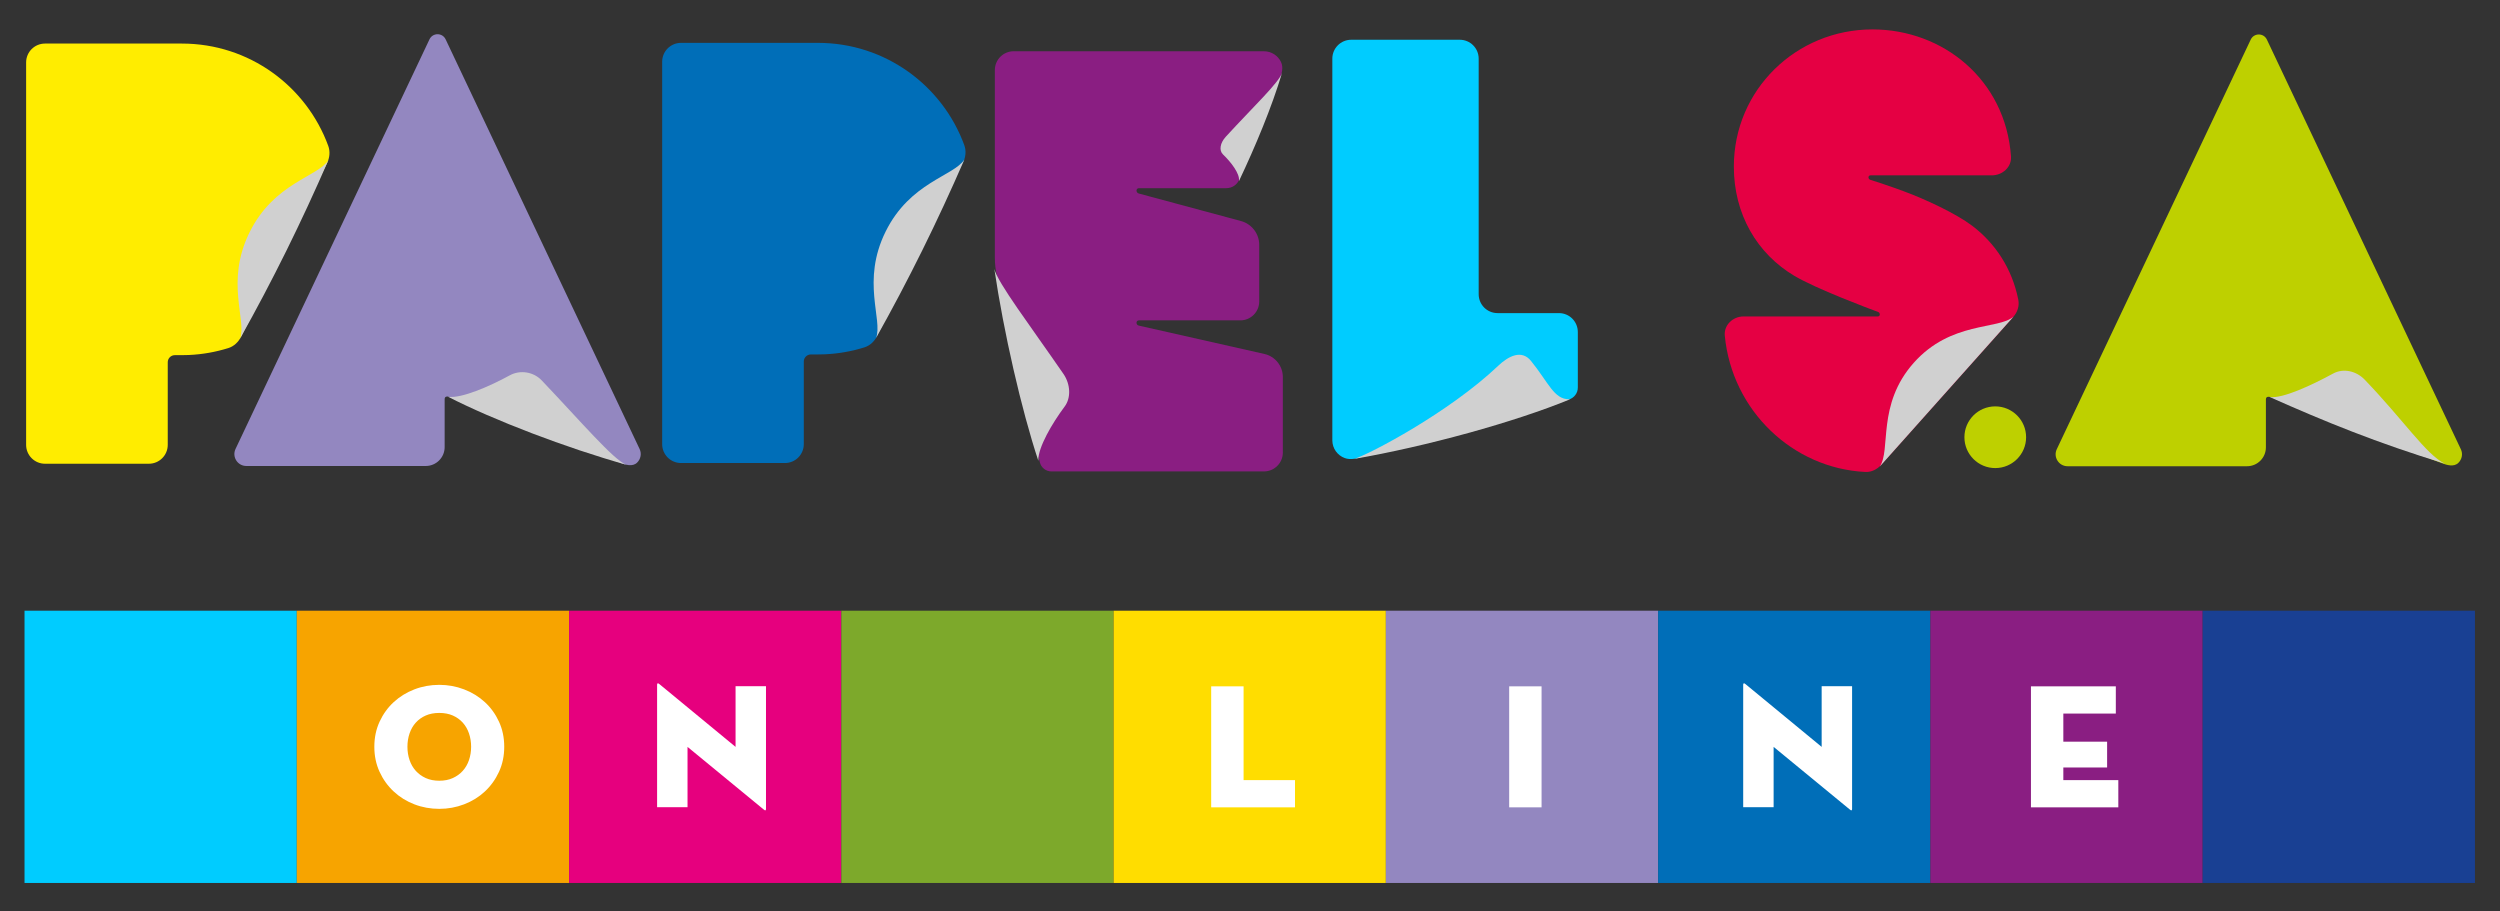 <svg xmlns="http://www.w3.org/2000/svg" id="Layer_1" viewBox="0 0 1920 700"><rect x="0" y="0" width="1920" height="700" fill="#333333" stroke="none"/><defs><style>      .st0 {        fill: #fd0;      }      .st1 {        fill: #8a1e82;      }      .st2 {        fill: #fff;      }      .st3 {        fill: #ffed00;      }      .st4 {        fill: #194093;      }      .st5 {        fill: #e50043;      }      .st6 {        fill: #e6007e;      }      .st7 {        fill: #bed000;      }      .st8 {        fill: #0cf;      }      .st9 {        fill: #f7a400;      }      .st10 {        fill: #9387c0;      }      .st11 {        fill: #d0d0d0;      }      .st12 {        fill: #006eb8;      }      .st13 {        fill: #7da92b;      }    </style></defs><g><rect class="st8" x="18.83" y="469.02" width="209.1" height="209.1"></rect><rect class="st9" x="227.93" y="469.02" width="209.1" height="209.1"></rect><rect class="st6" x="437.04" y="469.02" width="209.1" height="209.1"></rect><rect class="st13" x="646.14" y="469.02" width="209.1" height="209.1"></rect><rect class="st0" x="855.24" y="469.02" width="209.1" height="209.1"></rect><rect class="st10" x="1064.35" y="469.02" width="209.1" height="209.1"></rect><rect class="st12" x="1273.45" y="469.02" width="209.1" height="209.1"></rect><rect class="st1" x="1482.55" y="469.02" width="209.1" height="209.1"></rect><rect class="st4" x="1691.66" y="469.02" width="209.1" height="209.1"></rect><path class="st2" d="M337.36,621.2c-6.74,0-13.12-1.16-19.13-3.48-6.01-2.32-11.3-5.6-15.85-9.84-4.56-4.24-8.18-9.27-10.86-15.1-2.69-5.83-4.03-12.25-4.03-19.27s1.34-13.44,4.03-19.27c2.69-5.83,6.31-10.84,10.86-15.03,4.55-4.19,9.84-7.45,15.85-9.77,6.01-2.32,12.39-3.48,19.13-3.48s13,1.16,19.07,3.48c6.06,2.32,11.36,5.58,15.92,9.77,4.56,4.19,8.18,9.2,10.87,15.03,2.69,5.83,4.03,12.25,4.03,19.27s-1.34,13.44-4.03,19.27c-2.69,5.83-6.31,10.86-10.87,15.1-4.56,4.24-9.86,7.52-15.92,9.84-6.06,2.32-12.42,3.48-19.07,3.48ZM337.36,599.6c3.92,0,7.38-.68,10.39-2.05,3.01-1.37,5.55-3.21,7.65-5.53,2.09-2.32,3.69-5.08,4.78-8.27,1.09-3.19,1.64-6.6,1.64-10.25s-.55-7.06-1.64-10.25c-1.09-3.19-2.69-5.94-4.78-8.27-2.1-2.32-4.65-4.14-7.65-5.47-3.01-1.32-6.47-1.98-10.39-1.98s-7.38.66-10.38,1.98c-3.01,1.32-5.56,3.14-7.65,5.47-2.1,2.32-3.69,5.08-4.78,8.27-1.09,3.19-1.64,6.61-1.64,10.25s.55,7.06,1.64,10.25c1.09,3.19,2.69,5.94,4.78,8.27,2.1,2.32,4.65,4.17,7.65,5.53,3.01,1.37,6.47,2.05,10.38,2.05Z"></path><path class="st2" d="M528.02,573.62v46.33h-23.37v-94.16c0-.46.14-.77.41-.96.27-.18.77.05,1.5.68l58.35,48.1v-46.6h23.37v94.29c0,.55-.14.89-.41,1.03-.27.14-.78-.12-1.5-.75l-58.35-47.97Z"></path><path class="st2" d="M930.2,527.11h24.87v72.02h39.49v20.91h-64.37v-92.93Z"></path><path class="st2" d="M1159.05,527.11h24.87v92.93h-24.87v-92.93Z"></path><path class="st2" d="M1362.14,573.62v46.33h-23.37v-94.16c0-.46.14-.77.41-.96.27-.18.77.05,1.5.68l58.35,48.1v-46.6h23.37v94.29c0,.55-.14.89-.41,1.03-.27.14-.78-.12-1.5-.75l-58.35-47.97Z"></path><path class="st2" d="M1559.76,527.11h65.19v20.91h-40.31v21.59h33.62v19.82h-33.62v9.7h42.23v20.91h-67.1v-92.93Z"></path></g><path class="st3" d="M139.71,33.46H34.56c-8.01,0-14.5,6.49-14.5,14.5v293.69c0,8.01,6.49,14.5,14.5,14.5h79.77c8.01,0,14.5-6.49,14.5-14.5v-63.44c0-3.01,2.44-5.45,5.44-5.45,3.61,0,7.23.04,10.83-.12,10.5-.46,20.65-2.31,30.28-5.32,4.35-1.36,7.77-4.68,9.8-8.77l65.97-133.2c2.06-4.16,2.54-8.99.94-13.35-16.77-45.83-60.74-78.54-112.37-78.54Z"></path><path class="st10" d="M491.19,344.77L342.25,30.22c-2.48-5.24-9.93-5.24-12.41,0l-148.94,314.55c-2.89,6.09,1.55,13.11,8.3,13.11h137.78c8.01,0,14.51-6.49,14.51-14.5v-36.74c0-4.54,6.88-.57,11.12,1.06l123.25,47.57c4.51,1.74,9.91,3.42,13.39.07,2.69-2.59,3.76-6.76,1.95-10.56Z"></path><path class="st12" d="M628.19,32.92h-105.15c-8.01,0-14.5,6.49-14.5,14.5v293.69c0,8.01,6.49,14.5,14.5,14.5h79.77c8.01,0,14.5-6.49,14.5-14.5v-63.44c0-3.01,2.44-5.45,5.44-5.45,3.61,0,7.23.04,10.83-.12,10.5-.46,20.65-2.31,30.28-5.32,4.35-1.36,7.77-4.68,9.8-8.77l65.97-133.2c2.06-4.16,2.54-8.99.94-13.35-16.77-45.83-60.74-78.54-112.37-78.54Z"></path><path class="st1" d="M970.71,39.35h-192.17c-8.01,0-14.5,6.49-14.5,14.5v143.83c0,4.82.54,9.62,1.63,14.32l32.92,142.98c.95,4.13,4.64,7.07,8.88,7.07h163.25c8.01,0,14.5-6.49,14.5-14.5v-58.01c0-8.46-5.89-15.84-14.15-17.69l-96.48-21.78c-1.03-.23-1.77-1.15-1.77-2.22,0-1,.82-1.81,1.81-1.81h77.96c8.01,0,14.5-6.49,14.5-14.5v-43.51c0-8.54-5.76-16.05-14-18.27l-78.51-21.14c-1.03-.28-1.75-1.22-1.75-2.29,0-1,.82-1.81,1.81-1.81h67.22c4.37,0,8.33-2.67,9.96-6.73l30.71-76.28c1.81-4.51,3.39-9.55,1.27-13.93-2.34-4.86-7.31-8.21-13.07-8.21Z"></path><path class="st8" d="M1211.76,254.96c0-8.01-6.49-14.5-14.5-14.5h-47.14c-8.01,0-14.5-6.49-14.5-14.5V45.03c0-8.01-6.5-14.5-14.5-14.5h-83.39c-8,0-14.5,6.49-14.5,14.5v195.42s0,0,0,0h0v97.72c0,6.26,3.96,11.59,9.52,13.62,4.57,1.68,9.56.24,14.25-1.06l157.78-43.88c4.13-1.15,6.99-4.91,6.99-9.19v-42.71Z"></path><path class="st7" d="M1889.91,344.96L1740.97,30.41c-2.48-5.24-9.93-5.24-12.41,0l-148.94,314.55c-2.89,6.09,1.55,13.11,8.3,13.11h137.78c8.01,0,14.51-6.49,14.51-14.5v-36.74c0-4.54,6.88-.57,11.12,1.06l123.25,47.57c4.51,1.74,9.91,3.42,13.39.07,2.69-2.59,3.76-6.76,1.95-10.56Z"></path><path class="st5" d="M1514.66,173.41c-12.48-9.45-35.93-20.36-52.56-26.51-11.44-4.23-22.19-7.7-25.82-8.85-.8-.26-1.3-1.04-1.3-1.89s.66-1.48,1.48-1.48h93.2c8.24,0,15.38-6.36,14.79-14.58-4.25-59.01-52.34-97.51-106.38-97.51-58.81,0-106.48,46.55-106.48,105.36,0,36.57,17.83,66.88,46.48,83.9,16.64,9.89,57.01,25.04,64.43,27.79.77.28,1.18,1.09,1.18,1.91s-.66,1.48-1.48,1.48h-103.11c-8.25,0-15.25,6.6-14.45,14.82,5.57,57.49,52.12,101.89,107.99,104.61,4.65.23,9.04-2.01,12.14-5.49l101.5-113.68c3.2-3.58,4.71-8.44,3.77-13.14-4.75-23.94-17.8-43.45-35.38-56.74Z"></path><path class="st11" d="M252.17,123.02c-7.99,12.78-41.65,17.29-60.5,55.37-18.85,38.09-2,67.58-7.32,81.68,24.74-44.08,47.34-89.77,67.83-137.05Z"></path><path class="st11" d="M344.01,304.68s.61.1.64.09c9.75,1.18,30.77-7.69,46.82-16.5,7.95-4.36,18.22-2.79,24.56,3.87,30.12,31.67,54.87,60.73,64.84,64.77-45.8-12.87-101.66-34.2-136.85-52.23Z"></path><path class="st11" d="M740.65,122.48c-7.99,12.78-41.65,17.29-60.5,55.37-18.85,38.09-2,67.58-7.32,81.68,24.74-44.08,47.34-89.77,67.83-137.05Z"></path><path class="st11" d="M797.45,353.93s-.03-.62-.01-.65c-.06-9.83,10.39-27.9,20.27-41.14,4.88-6.55,4.51-17-1.01-25.01-26.23-38.07-50.34-69.72-53.05-80.56,7.12,48.2,20.77,108.08,33.8,147.36Z"></path><path class="st11" d="M1205.93,306.62s-.74.04-.77.02c-11.77.08-15.74-12.65-29.38-29.49-7.23-8.91-17.33-3.67-25.21,3.81-37.42,35.59-98.52,67.83-110.65,71.51,55.53-9.66,123.02-28.18,166.01-45.86Z"></path><path class="st11" d="M1743.27,304.98s.07-.02.1-.03c9.83,1.18,31.94-9.04,48.36-18.01,8.12-4.43,18.02-1.96,24.37,4.66,30.4,31.65,47.06,57.41,61.41,64.44-51.7-15.77-92.05-32.29-134.24-51.06Z"></path><path class="st11" d="M1546.41,243.13c-11.37,10.23-48.05,3.34-76.66,35.52-28.63,32.18-17.29,67.21-26.13,79.69l102.8-115.21Z"></path><path class="st11" d="M951.53,139.08s.02-.36.01-.38c.62-5.31-5.9-13.98-12.3-20.12-3.15-3.04-2.27-8.72,2.19-13.59,21.26-23.19,40.87-41.57,43.23-49.17-7.98,26.71-20.59,56.79-33.14,83.26Z"></path><circle class="st7" cx="1532.36" cy="335.79" r="23.69"></circle></svg>